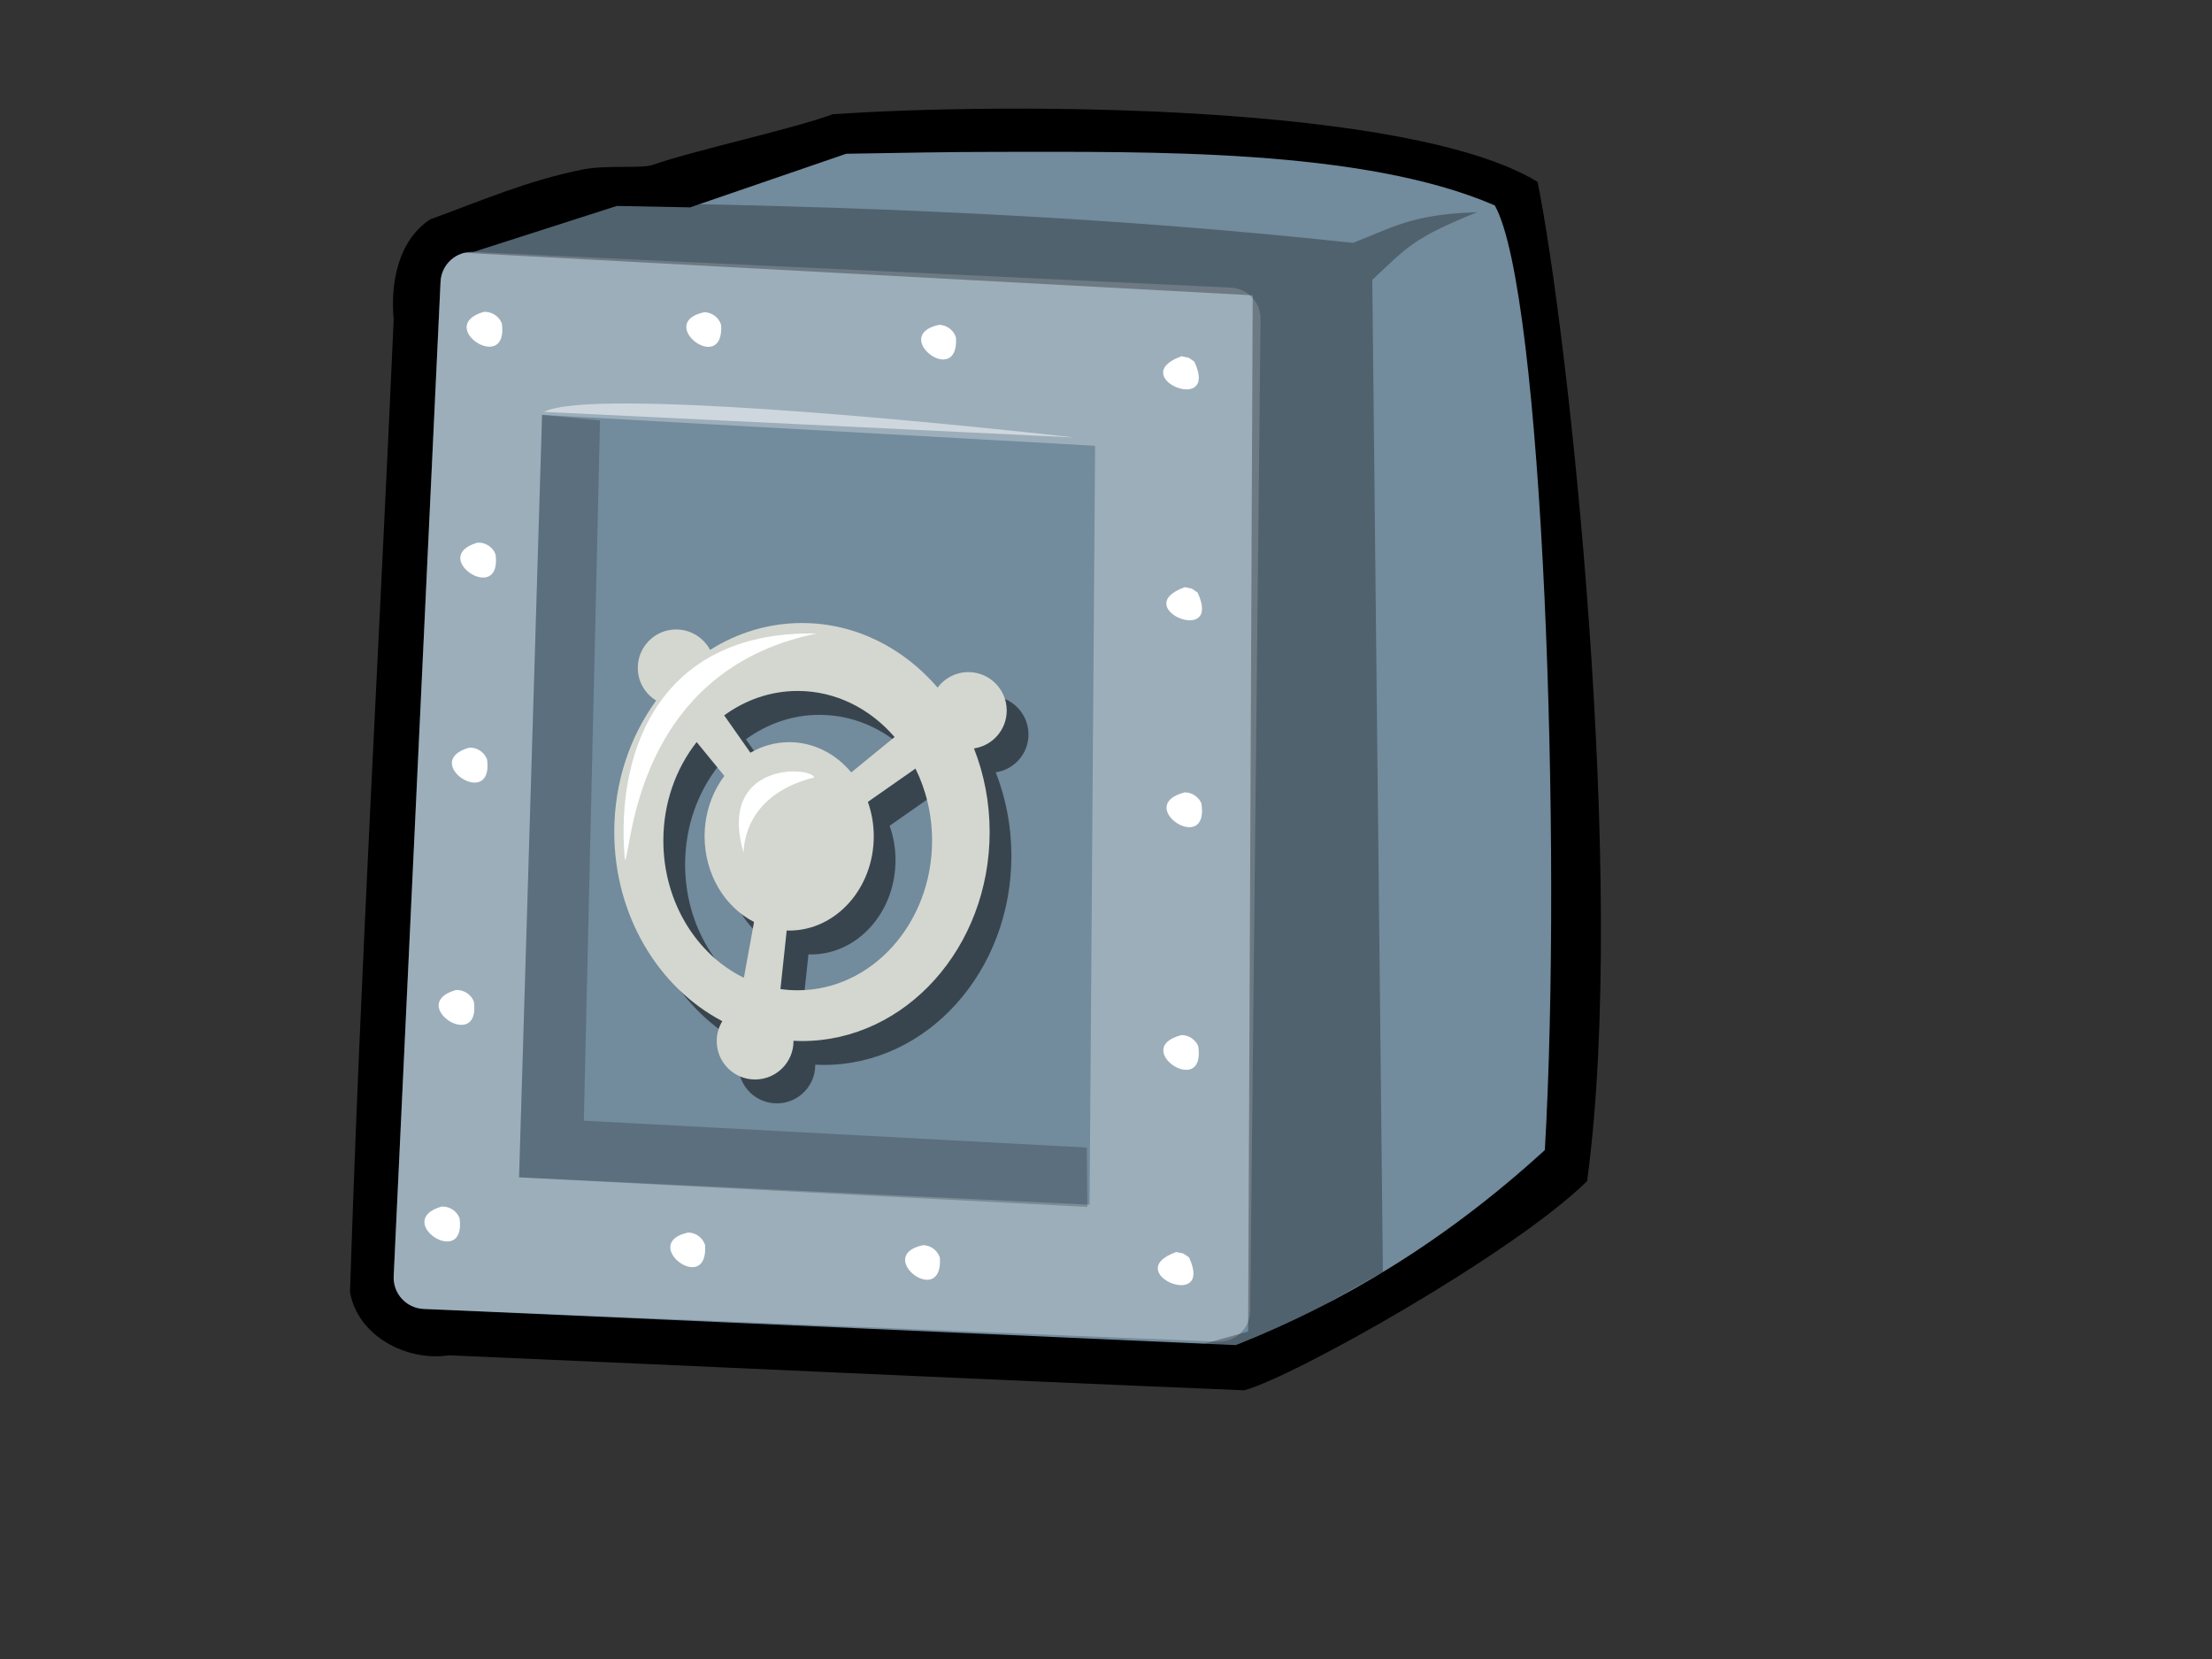 <?xml version="1.0"?><svg width="640" height="480" xmlns="http://www.w3.org/2000/svg" xmlns:xlink="http://www.w3.org/1999/xlink">
 <rect width="100%" height="100%" fill="#333333" stroke="none"/>
 <defs>
  <linearGradient id="linearGradient5910">
   <stop stop-color="black" offset="0" id="stop5912"/>
   <stop stop-color="black" stop-opacity="0" offset="1" id="stop5914"/>
  </linearGradient>
  <radialGradient xlink:href="#linearGradient5910" r="264.286" id="radialGradient5940" gradientUnits="userSpaceOnUse" gradientTransform="matrix(0.766,3.811242e-2,-1.245464e-2,0.277,-74.157,1409.741)" fy="1926.648" fx="-418.571" cy="1926.648" cx="-418.571"/>
  <radialGradient xlink:href="#linearGradient5910" r="264.286" id="radialGradient3101" gradientUnits="userSpaceOnUse" gradientTransform="matrix(0.766,3.811242e-2,-1.245464e-2,0.277,-74.157,1409.741)" fy="1926.648" fx="-418.571" cy="1926.648" cx="-418.571"/>
  <radialGradient xlink:href="#linearGradient5910" r="264.286" id="radialGradient4095" gradientUnits="userSpaceOnUse" gradientTransform="matrix(0.766,3.811242e-2,-1.245464e-2,0.277,-74.157,1409.741)" fy="1926.648" fx="-418.571" cy="1926.648" cx="-418.571"/>
 </defs>
 <g>
  <title>Layer 1</title>
  <g id="layer1">
   <g id="g4080">
    <path opacity="0.474" fill="url(#radialGradient4095)" fill-rule="evenodd" stroke-width="16" marker-start="none" marker-mid="none" marker-end="none" stroke-miterlimit="4" stroke-dashoffset="0" id="path3073" d="m626.182,322.023c2.529,52.581 -125.387,100.762 -285.688,107.607c-160.301,6.845 -292.266,-30.239 -294.732,-82.822c-2.529,-52.581 125.387,-100.762 285.688,-107.607c160.301,-6.845 292.266,30.239 294.732,82.822z"/>
    <path fill="black" fill-rule="evenodd" stroke-width="16" marker-start="none" marker-mid="none" marker-end="none" stroke-miterlimit="4" stroke-dashoffset="0" id="path3075" d="m240.958,33.051c-12.128,4.436 -39.917,10.392 -52.12,14.653c-3.282,1.146 -13.524,-0.029 -20.287,1.346c-16.17,3.29 -28.615,8.767 -44.098,14.423c-9.333,6.175 -11.531,18.544 -10.55,29.031c-4.152,93.78 -9.621,187.518 -12.637,281.338c2.237,12.79 16.461,20.141 28.644,18.292c76.7,3.29 153.384,6.975 230.09,10.12c14.61,-3.964 78.234,-39.846 99.204,-60.53c11.869,-87.859 -5.625,-246.068 -14.331,-289.102c-36.918,-22.544 -151.986,-23.123 -203.915,-19.571z"/>
    <path fill="#728b9d" fill-rule="evenodd" stroke-width="16" marker-start="none" marker-mid="none" marker-end="none" stroke-miterlimit="4" stroke-dashoffset="0" id="path3077" d="m289.318,43.939c-14.802,-0.002 -29.496,0.292 -44.488,0.548l-45.157,15.506l-21.209,-0.406l-41.504,13.314c-5.021,-0.236 -9.262,3.605 -9.498,8.626l-13.557,287.708c-0.237,5.021 3.625,9.241 8.646,9.478l235.001,10.473c30.475,-12.067 60.365,-29.87 89.422,-56.442c5.073,-87.626 -0.55,-248.553 -14.48,-273.304c-38.199,-16.581 -100.749,-15.495 -143.175,-15.5z"/>
    <path opacity="0.3" fill="white" fill-rule="evenodd" stroke-width="16" marker-start="none" marker-mid="none" marker-end="none" stroke-miterlimit="4" stroke-dashoffset="0" id="path3079" d="m136.957,72.889l219.126,10.324c5.021,0.237 8.872,4.469 8.636,9.49l-2.998,286.849c-0.237,5.021 -4.469,8.872 -9.49,8.636l-229.684,-9.467c-5.021,-0.237 -8.872,-4.469 -8.636,-9.49l13.555,-287.707c0.237,-5.021 4.469,-8.872 9.49,-8.636z"/>
    <path fill="white" fill-rule="evenodd" stroke-width="5.431" marker-start="none" marker-mid="none" marker-end="none" stroke-miterlimit="4" stroke-dashoffset="0" id="path3081" d="m139.964,90.233c-14.337,4.165 7.193,18.334 5.253,3.4c-0.762,-2.134 -3.007,-3.559 -5.253,-3.4zm63.789,0.101c-14.359,3.096 5.752,18.494 4.896,3.701c-0.594,-2.146 -2.686,-3.691 -4.896,-3.701zm67.929,3.653c-14.332,3.118 5.785,18.483 4.913,3.701c-0.603,-2.147 -2.701,-3.689 -4.913,-3.701zm70.161,9.092c-16.425,5.943 11.119,17.387 3.717,1.54l-1.671,-1.127l-2.046,-0.413zm-203.705,53.925c-14.335,4.165 7.173,18.366 5.253,3.417c-0.761,-2.137 -3.001,-3.578 -5.253,-3.417zm204.639,12.888c-16.425,5.943 11.119,17.387 3.717,1.54l-1.671,-1.127l-2.046,-0.413zm-207.095,46.436c-14.301,4.202 7.188,18.347 5.253,3.417c-0.761,-2.137 -3.001,-3.578 -5.253,-3.417zm207.095,12.928c-15.046,3.86 7.145,18.601 4.843,3.228c-0.782,-1.911 -2.768,-3.258 -4.843,-3.228zm-210.91,57.193c-14.337,4.165 7.193,18.334 5.253,3.4c-0.762,-2.135 -3.007,-3.559 -5.253,-3.4zm209.977,13.03c-15.044,3.842 7.15,18.576 4.843,3.211c-0.783,-1.909 -2.774,-3.242 -4.843,-3.211zm-214.097,49.622c-14.331,4.157 7.162,18.368 5.233,3.417c-0.758,-2.128 -2.987,-3.572 -5.233,-3.417zm71.359,7.509c-14.331,3.123 5.768,18.483 4.913,3.701c-0.603,-2.147 -2.701,-3.689 -4.913,-3.701zm67.949,3.653c-14.359,3.096 5.752,18.494 4.896,3.701c-0.594,-2.146 -2.686,-3.691 -4.896,-3.701zm73.246,1.989c-16.425,5.943 11.119,17.387 3.717,1.54l-1.671,-1.127l-2.046,-0.413z"/>
    <path fill="#728b9d" fill-rule="evenodd" stroke-width="16" marker-start="none" marker-mid="none" marker-end="none" stroke-miterlimit="4" stroke-dashoffset="0" id="path3083" d="m156.838,120.042l-6.654,220.603l165.062,7.909l1.598,-219.567l-160.005,-8.945z"/>
    <path opacity="0.5" fill="black" fill-rule="nonzero" stroke-width="16" marker-start="none" marker-mid="none" marker-end="none" stroke-miterlimit="4" stroke-dashoffset="0" id="path4078" d="m238.339,187.169c-9.666,-0 -18.724,2.838 -26.592,7.775c-1.867,-3.509 -5.577,-5.912 -9.827,-5.912c-6.131,0 -11.096,4.992 -11.096,11.123c0,4.01 2.13,7.496 5.318,9.449c-7.573,10.395 -12.122,23.622 -12.122,38.039c-0,24.189 12.817,45.054 31.262,54.723c-1.03,1.685 -1.62,3.659 -1.62,5.777c0,6.131 4.964,11.096 11.096,11.096c6.131,0 11.123,-4.965 11.123,-11.096c0,-0.036 0,-0.072 0,-0.108c0.819,0.041 1.629,0.081 2.457,0.081c29.975,-0 54.291,-27.092 54.291,-60.473c0,-8.606 -1.623,-16.776 -4.535,-24.189c5.362,-0.787 9.476,-5.382 9.476,-10.961c0,-6.131 -4.964,-11.123 -11.096,-11.123c-3.643,0 -6.883,1.769 -8.909,4.482c-9.885,-11.507 -23.806,-18.682 -39.227,-18.682zm-1.242,19.654c11.014,-0 20.947,5.129 28.023,13.336l-12.527,10.232c-4.47,-5.373 -10.862,-8.747 -17.953,-8.747c-4.048,0 -7.867,1.11 -11.231,3.051l-7.586,-10.799c6.114,-4.466 13.421,-7.073 21.274,-7.073zm-29.238,14.794l8.018,9.8c-3.555,4.731 -5.723,10.82 -5.723,17.467c0,10.999 5.876,20.48 14.308,24.783l-2.943,16.144c-13.708,-6.696 -23.298,-21.958 -23.298,-39.685c-0,-10.919 3.642,-20.888 9.638,-28.509zm63.308,7.667c3.06,6.187 4.805,13.285 4.805,20.842c-0,23.898 -17.416,43.303 -38.876,43.303c-1.695,-0 -3.357,-0.116 -4.994,-0.351l1.809,-16.954c0.241,0.008 0.486,0.027 0.729,0.027c13.507,0 24.459,-12.225 24.459,-27.267c0,-3.521 -0.608,-6.872 -1.701,-9.962l13.768,-9.638z"/>
    <path fill="#d3d7cf" fill-rule="nonzero" stroke-width="16" marker-start="none" marker-mid="none" marker-end="none" stroke-miterlimit="4" stroke-dashoffset="0" id="path4047" d="m232.045,180.258c-9.666,-0 -18.724,2.838 -26.592,7.775c-1.867,-3.51 -5.577,-5.912 -9.827,-5.912c-6.131,0 -11.096,4.992 -11.096,11.123c0,4.01 2.13,7.496 5.318,9.449c-7.573,10.395 -12.122,23.622 -12.122,38.039c0,24.189 12.817,45.054 31.262,54.723c-1.03,1.685 -1.62,3.659 -1.62,5.777c0,6.131 4.965,11.096 11.096,11.096c6.131,0 11.123,-4.965 11.123,-11.096c0,-0.036 0,-0.072 0,-0.108c0.819,0.041 1.629,0.081 2.457,0.081c29.975,-0 54.291,-27.092 54.291,-60.473c0,-8.606 -1.623,-16.776 -4.535,-24.189c5.362,-0.787 9.476,-5.382 9.476,-10.961c0,-6.131 -4.964,-11.123 -11.096,-11.123c-3.643,0 -6.883,1.769 -8.909,4.482c-9.885,-11.507 -23.806,-18.682 -39.227,-18.682zm-1.242,19.654c11.014,-0 20.947,5.129 28.023,13.336l-12.527,10.232c-4.47,-5.373 -10.862,-8.747 -17.953,-8.747c-4.048,0 -7.867,1.11 -11.231,3.051l-7.586,-10.799c6.115,-4.466 13.421,-7.073 21.274,-7.073zm-29.238,14.794l8.018,9.8c-3.555,4.731 -5.723,10.82 -5.723,17.467c0,10.999 5.876,20.48 14.308,24.783l-2.943,16.144c-13.708,-6.696 -23.298,-21.958 -23.298,-39.685c0,-10.919 3.642,-20.888 9.638,-28.509zm63.308,7.667c3.06,6.187 4.805,13.285 4.805,20.842c0,23.898 -17.416,43.303 -38.876,43.303c-1.695,-0 -3.357,-0.116 -4.994,-0.351l1.809,-16.954c0.241,0.008 0.486,0.027 0.729,0.027c13.507,0 24.459,-12.225 24.459,-27.267c0,-3.521 -0.608,-6.872 -1.701,-9.962l13.768,-9.638z"/>
    <path opacity="0.2" fill="black" fill-rule="evenodd" stroke-width="5.758" marker-start="none" marker-mid="none" marker-end="none" stroke-miterlimit="4" stroke-dashoffset="0" id="path3085" d="m156.838,120.042l-6.654,220.603l164.406,8.565l-0.142,-17.182l-145.531,-7.781l4.677,-202.566l-16.755,-1.638z"/>
    <path fill="white" fill-rule="evenodd" stroke-width="16" marker-start="none" marker-mid="none" marker-end="none" stroke-miterlimit="4" stroke-dashoffset="0" id="path3089" d="m236.231,183.304c-43.554,-0.977 -58.452,31.656 -55.436,65.605c2.011,-1.843 2.355,-54.739 55.436,-65.605z"/>
    <path opacity="0.5" fill="white" fill-rule="evenodd" stroke-width="16" marker-start="none" marker-mid="none" marker-end="none" stroke-miterlimit="4" stroke-dashoffset="0" id="path3095" d="m182.523,116.739c-12.407,-0.064 -21.696,0.609 -25.146,2.435l153.535,7.408c0,0 -84.078,-9.613 -128.389,-9.843z"/>
    <path opacity="0.3" fill="black" fill-rule="evenodd" stroke-width="16" marker-start="none" marker-mid="none" marker-end="none" stroke-miterlimit="4" stroke-dashoffset="0" id="path3097" d="m169.555,58.531l-38.703,14.43l231.591,12.482l-1.319,299.804l-16.399,4.587l13.131,1.969l42.255,-23.807l-3.07,-287.042c9.952,-9.221 11.445,-11.939 30.318,-19.546c-19.008,0.512 -25.097,4.74 -35.896,8.869c-72.722,-7.856 -144.878,-10.782 -221.908,-11.745z"/>
    <path fill="white" fill-rule="evenodd" stroke-width="16" marker-start="none" marker-mid="none" marker-end="none" stroke-miterlimit="4" stroke-dashoffset="0" id="path3099" d="m235.611,224.943c-1.223,-3.386 -28.114,-4.426 -20.484,21.748c0.121,-1.321 -0.027,-16.672 20.484,-21.748z"/>
   </g>
  </g>
 </g>
</svg>